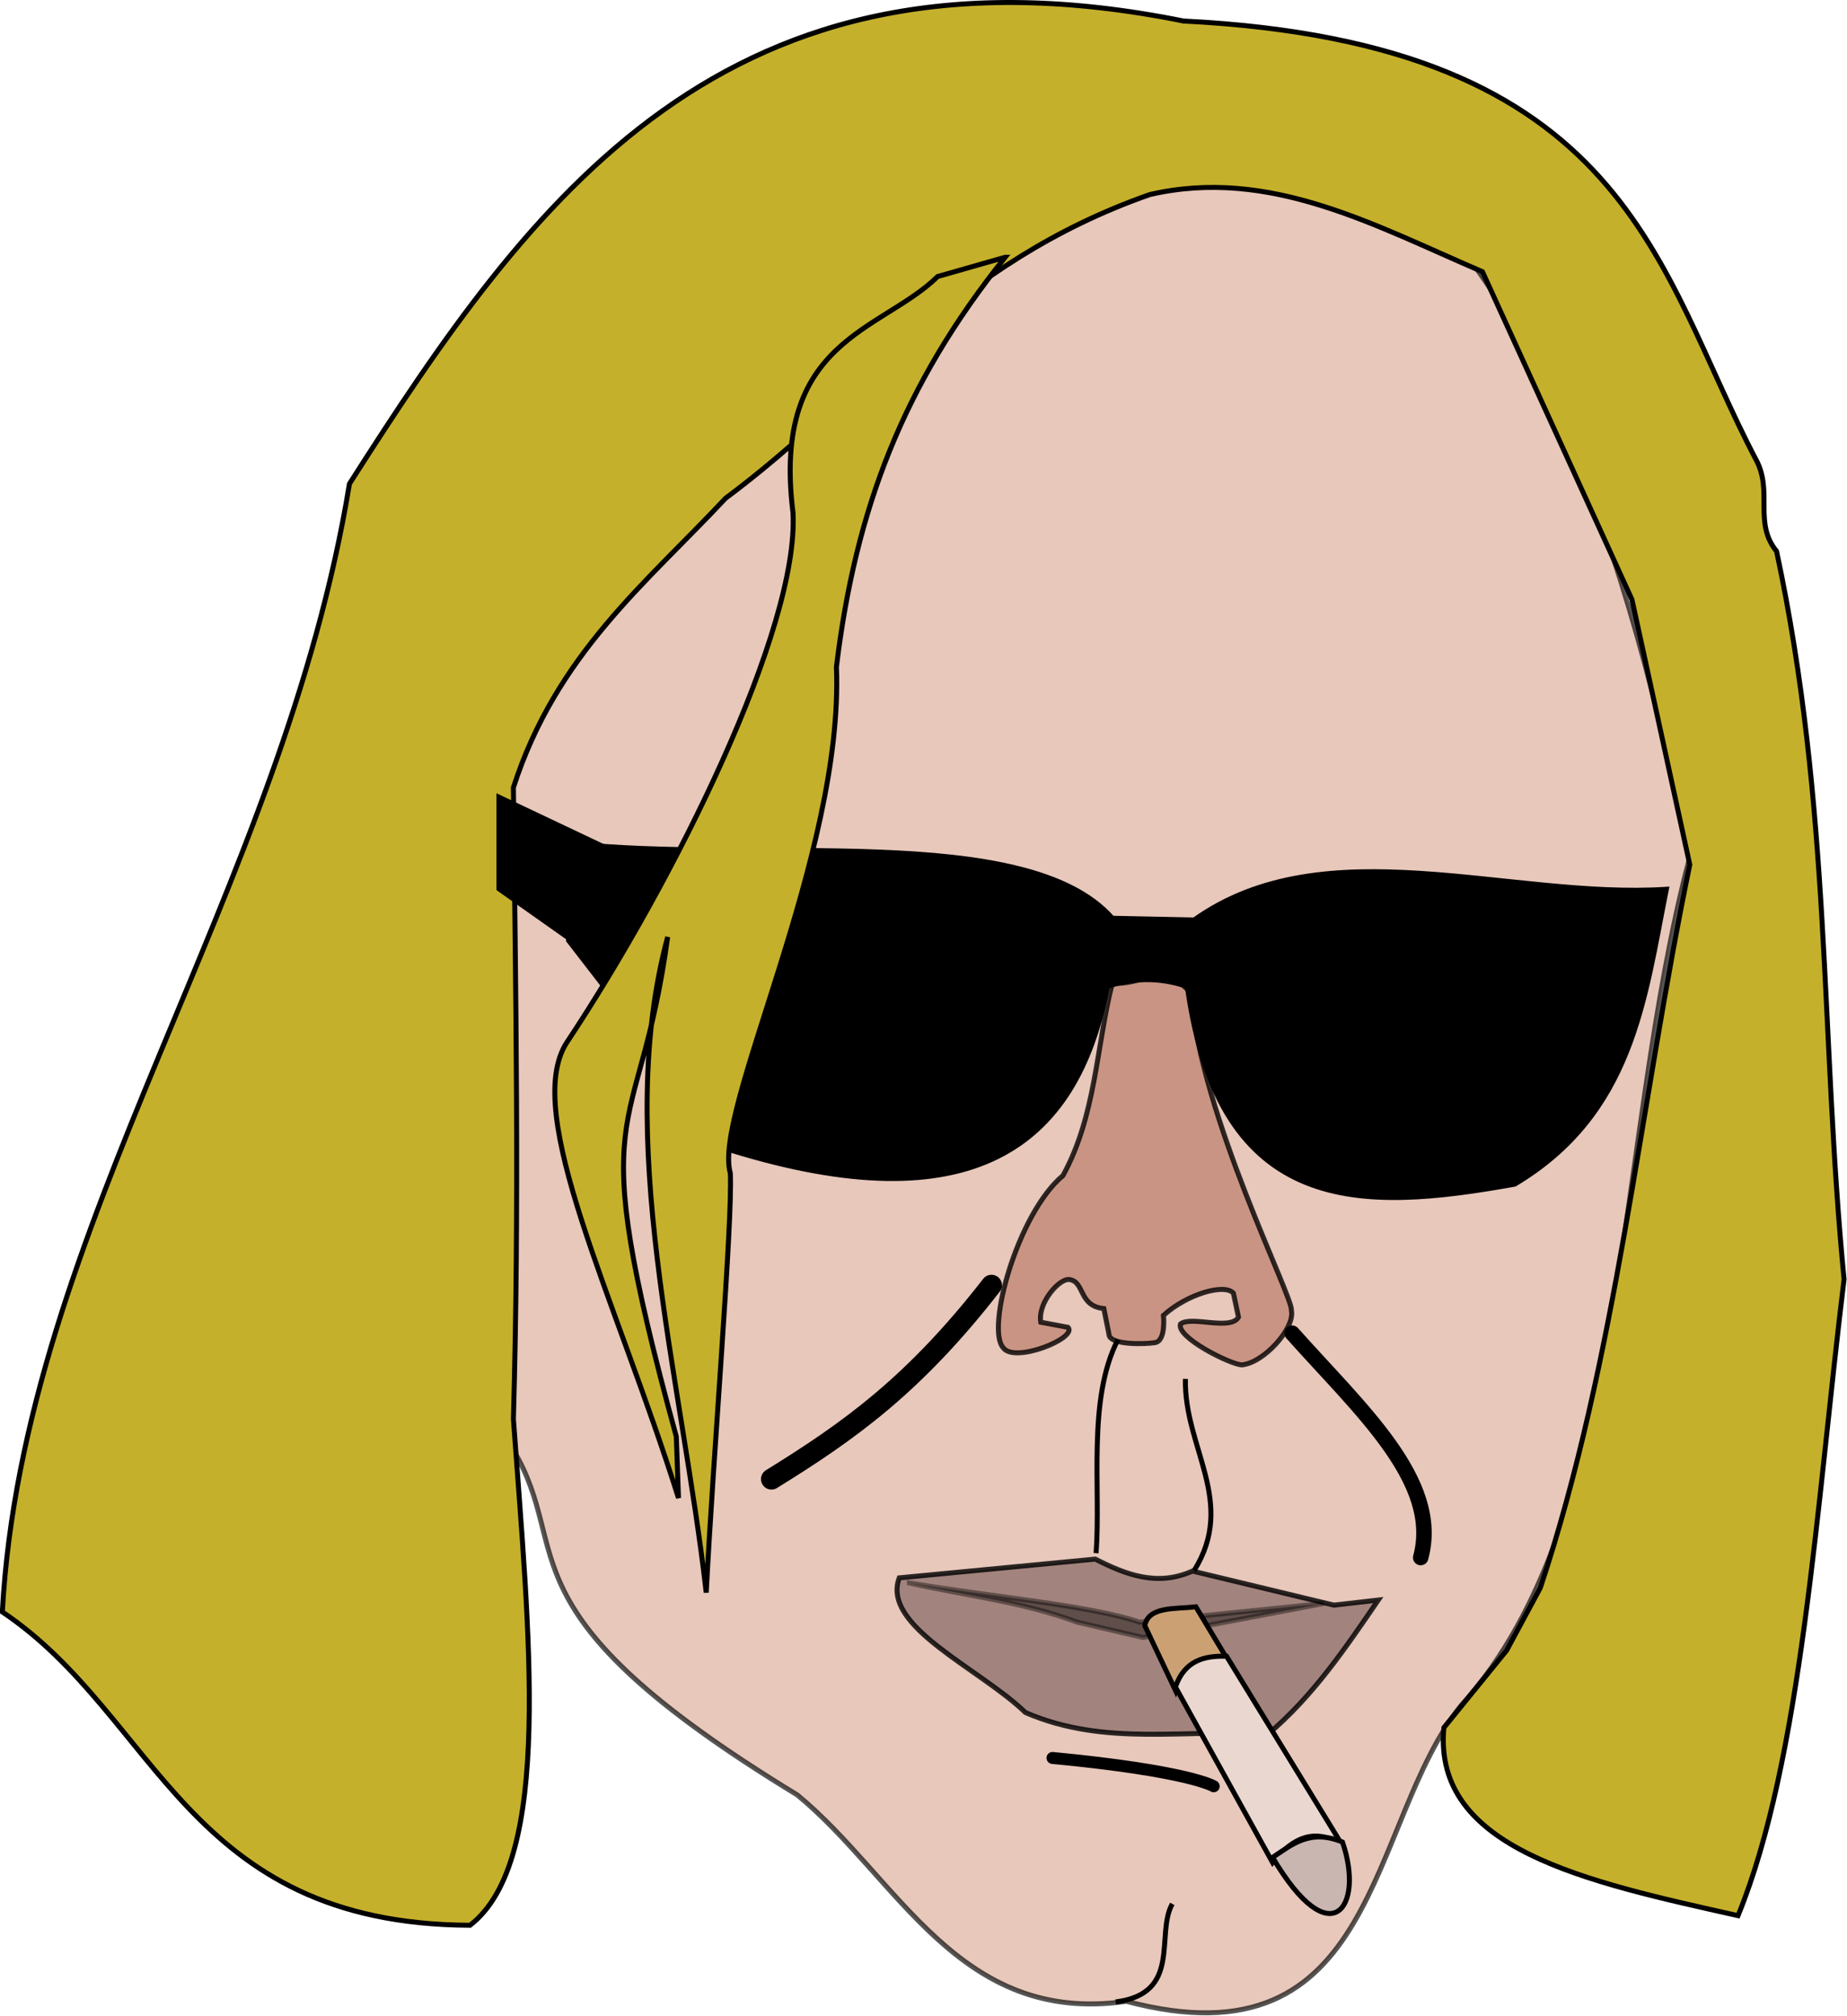 <?xml version="1.0" encoding="UTF-8" standalone="no"?>
<!-- Created with Inkscape (http://www.inkscape.org/) -->
<svg
    xmlns:inkscape="http://www.inkscape.org/namespaces/inkscape"
    xmlns:rdf="http://www.w3.org/1999/02/22-rdf-syntax-ns#"
    xmlns="http://www.w3.org/2000/svg"
    xmlns:cc="http://creativecommons.org/ns#"
    xmlns:dc="http://purl.org/dc/elements/1.1/"
    xmlns:sodipodi="http://sodipodi.sourceforge.net/DTD/sodipodi-0.dtd"
    id="svg4604"
    sodipodi:docname="_svgclean2.svg"
    viewBox="0 0 710.23 775.16"
    version="1.0"
    inkscape:version="0.48.3.1 r9886"
  >
  <sodipodi:namedview
      id="namedview24"
      bordercolor="#666666"
      inkscape:pageshadow="2"
      guidetolerance="10"
      pagecolor="#ffffff"
      gridtolerance="10"
      inkscape:window-maximized="0"
      inkscape:zoom="0.22425739"
      objecttolerance="10"
      borderopacity="1"
      inkscape:current-layer="svg4604"
      inkscape:cx="360.01992"
      inkscape:cy="380.02676"
      inkscape:window-y="0"
      inkscape:window-x="0"
      inkscape:window-width="674"
      showgrid="false"
      inkscape:pageopacity="0"
      inkscape:window-height="645"
  />
  <g
      id="layer1"
      transform="translate(-12.027 -131.05)"
    >
    <g
        id="g4557"
        transform="matrix(1.918,0,0,1.918,-378.27,118.96)"
      >
      <path
          id="path2452"
          style="opacity:.667;fill-rule:evenodd;stroke:#000000;stroke-width:1px;fill:#ddad99"
          inkscape:connector-curvature="0"
          d="m304.09 163.85c22.39-49.03 178.98-286.27 238.13 14.53-15.05 56.87-11.54 132.31-45.84 169.93-18.91 23.77-16.19 72.78-67.08 59.26-33.64 4.87-45.74-24.75-65.96-41.37-60.88-37.06-44.55-48.39-57.01-69.31l-2.24-133.04z"
      />
      <path
          id="path3226"
          style="opacity:.806;fill-rule:evenodd;stroke:#000000;stroke-width:1px;fill:#c28876"
          inkscape:connector-curvature="0"
          d="m426.5 203.4c5.24 0.69 10.48-4.34 15.72 2.05 1.98 24.7 20.62 61.07 20.17 63.57 0.81 3.55-5.56 10.58-9.91 10.94-2.1 0.03-13.32-5.53-12.31-8.21 2.18-1.67 10.07 1.42 11.62-1.36l-1.02-4.79c-1.75-2.04-9.35 0.2-14.02 4.44 0 0 0.56 5.11-1.7 5.47-2.05 0.33-9.23 0.53-9.23-1.71l-1.03-5.12c-5.1-0.53-3.8-5.33-6.83-5.81-2.03-0.4-6.46 4.66-5.81 8.54l5.47 1.03c1.98 2.12-10.74 7.29-12.99 4.1-3.5-3.73 2.83-26.87 11.96-34.52 6.63-12.04 6.65-25.73 9.91-38.62z"
      />
      <path
          id="path3228"
          style="fill-rule:evenodd;stroke:#000000;stroke-width:1px;fill:#000000"
          inkscape:connector-curvature="0"
          d="m317.48 175.38c37.42 4.19 91.81-4.51 109.02 15.04l16.41 0.34c26.29-18.72 63.09-4.15 94.66-6.15-4.4 22.05-6.68 44.98-30.41 59.12-30.58 5.49-59.23 6.83-65.62-39.64-5.84-1.95-11.13-1.69-16.06 0-6.11 32.49-27.57 47.63-75.53 32.8l-32.47-42.03v-19.48z"
      />
      <path
          id="path3230"
          style="opacity:.817;fill-rule:evenodd;stroke:#000000;stroke-width:1px;fill:#937470"
          inkscape:connector-curvature="0"
          d="m383.78 322.67 39.3-3.76c6.16 3.14 12.43 5.55 19.48 2.4l28.37 6.83 8.89-1.02c-6.55 9.57-13.01 19.2-22.22 26.99-16.17-1.3-32.35 2.57-48.53-4.44-9.27-8.95-28.94-17.24-25.29-27z"
      />
      <path
          id="path3232"
          style="opacity:.409;fill-rule:evenodd;stroke:#000000;stroke-width:1px;fill:#000000"
          inkscape:connector-curvature="0"
          d="m385.83 323.7c11.22 2.54 22.44 3.7 33.66 7.86l13.16 3.07 21.88-4.1 14.35-2.73-36.91 3.76c-9.8-3.39-30.19-5.13-46.14-7.86z"
      />
      <path
          id="path3236"
          style="fill-rule:evenodd;stroke:#000000;stroke-width:1px;fill:#cba174"
          inkscape:connector-curvature="0"
          d="m433 332.24c0.77-3.89 6.05-3.28 10.25-3.76l6.15 10.26c-5.81-0.71-9 1.73-10.25 6.49l-6.15-12.99z"
      />
      <path
          id="path3238"
          style="fill-rule:evenodd;stroke:#000000;stroke-width:1px;fill:#ead8d0"
          inkscape:connector-curvature="0"
          d="m439.15 344.55 19.48 35.2c4.67-5.88 9.34-6.65 14.01-3.42l-23.24-37.94c-4.52-0.15-8.44 0.89-10.25 6.16z"
      />
      <path
          id="path3240"
          style="fill-rule:evenodd;stroke:#000000;stroke-width:1px;fill:#c9b6b1"
          inkscape:connector-curvature="0"
          d="m458.63 378.72c11.76 19.92 18.47 9.86 14.01-3.08-6.53-2.69-10.12 0.51-14.01 3.08z"
      />
      <path
          id="path3244"
          style="fill-rule:evenodd;stroke:#000000;stroke-width:1px;fill:#c5b02b"
          inkscape:connector-curvature="0"
          d="m440.77 10.517c-92.03-18.56-130.74 35.593-167.22 92.793-13.34 81.81-65.41 148.96-69.59 226.19 31.23 20.96 36.66 62.56 93.76 62.83 16.82-12.95 11.8-58.66 8.7-101.5 1.2-42.2 0.47-84.41 0-126.62 8.61-26.75 26.62-40.98 42.53-58 27.8-20.629 45.81-47.131 85.06-60.895 24.02-5.573 45.14 6.237 66.69 15.466l29.97 65.729 11.6 53.16c-9.99 48.34-14.74 99.28-29.97 145l-6.76 12.56-12.57 15.47c-2.29 24.38 28.6 30.9 58.97 37.7 12.77-31.16 15.69-82.03 21.26-127.6-4.74-48.65-2.54-94.51-13.53-145.96-4.66-5.73-0.7-11.89-4.06-18.261-20.11-38.145-25.17-83.575-114.84-88.063z"
      />
      <path
          id="path3246"
          style="fill-rule:evenodd;stroke:#000000;stroke-width:1px;fill:#c5b02b"
          inkscape:connector-curvature="0"
          d="m405.01 57.881c-20.48 25.547-30.01 50.579-33.83 82.159 1.53 37.88-24.88 88.93-21.27 101.5 0.49 9.53-3.4 56.03-4.83 84.09-5.01-43.98-18.64-91.11-7.73-131.46-5.87 43.13-17.42 30.34 1.73 100.17l0.44 12.32c-12.67-40.26-31.38-77.05-22.47-91.22 21.81-32.84 46.65-83.13 45.43-106.33-4.39-34.759 17.75-36.316 29-47.363l13.53-3.866z"
      />
      <path
          id="path3248"
          style="fill-rule:evenodd;stroke:#000000;stroke-width:1px;fill:#000000"
          inkscape:connector-curvature="0"
          d="m324.49 176.08-20.97-9.94v18.37l16.43 11.6"
      />
      <path
          id="path3250"
          style="stroke:#000000;stroke-width:4.2;stroke-linecap:round;fill:none"
          inkscape:connector-curvature="0"
          d="m402.27 264c-15.58 20.03-28.53 29.24-44.11 38.87"
      />
      <path
          id="path4545"
          style="stroke:#000000;stroke-width:3.1;stroke-linecap:round;fill:none"
          inkscape:connector-curvature="0"
          d="m462.55 273.61c13.6 15.29 29.93 29.7 25.77 44.99"
      />
      <path
          id="path4547"
          style="stroke:#000000;stroke-width:1px;fill:none"
          inkscape:connector-curvature="0"
          d="m427.61 274.92c-6.17 12.02-3.39 29.75-4.37 42.8"
      />
      <path
          id="path4549"
          style="stroke:#000000;stroke-width:1px;fill:none"
          inkscape:connector-curvature="0"
          d="m441.15 282.78c-0.3 13.83 10.37 24.61 1.74 38.44"
      />
      <path
          id="path4551"
          style="stroke:#000000;stroke-width:2.4;stroke-linecap:round;fill:none"
          inkscape:connector-curvature="0"
          d="m414.5 358.78c27.52 2.62 32.32 5.68 32.32 5.68"
      />
      <path
          id="path4555"
          style="stroke:#000000;stroke-width:1px;fill:none"
          inkscape:connector-curvature="0"
          d="m427.17 407.7c13.42-1.71 7.91-13.52 11.35-19.66"
      />
    </g
    >
  </g
  >
</svg
>
